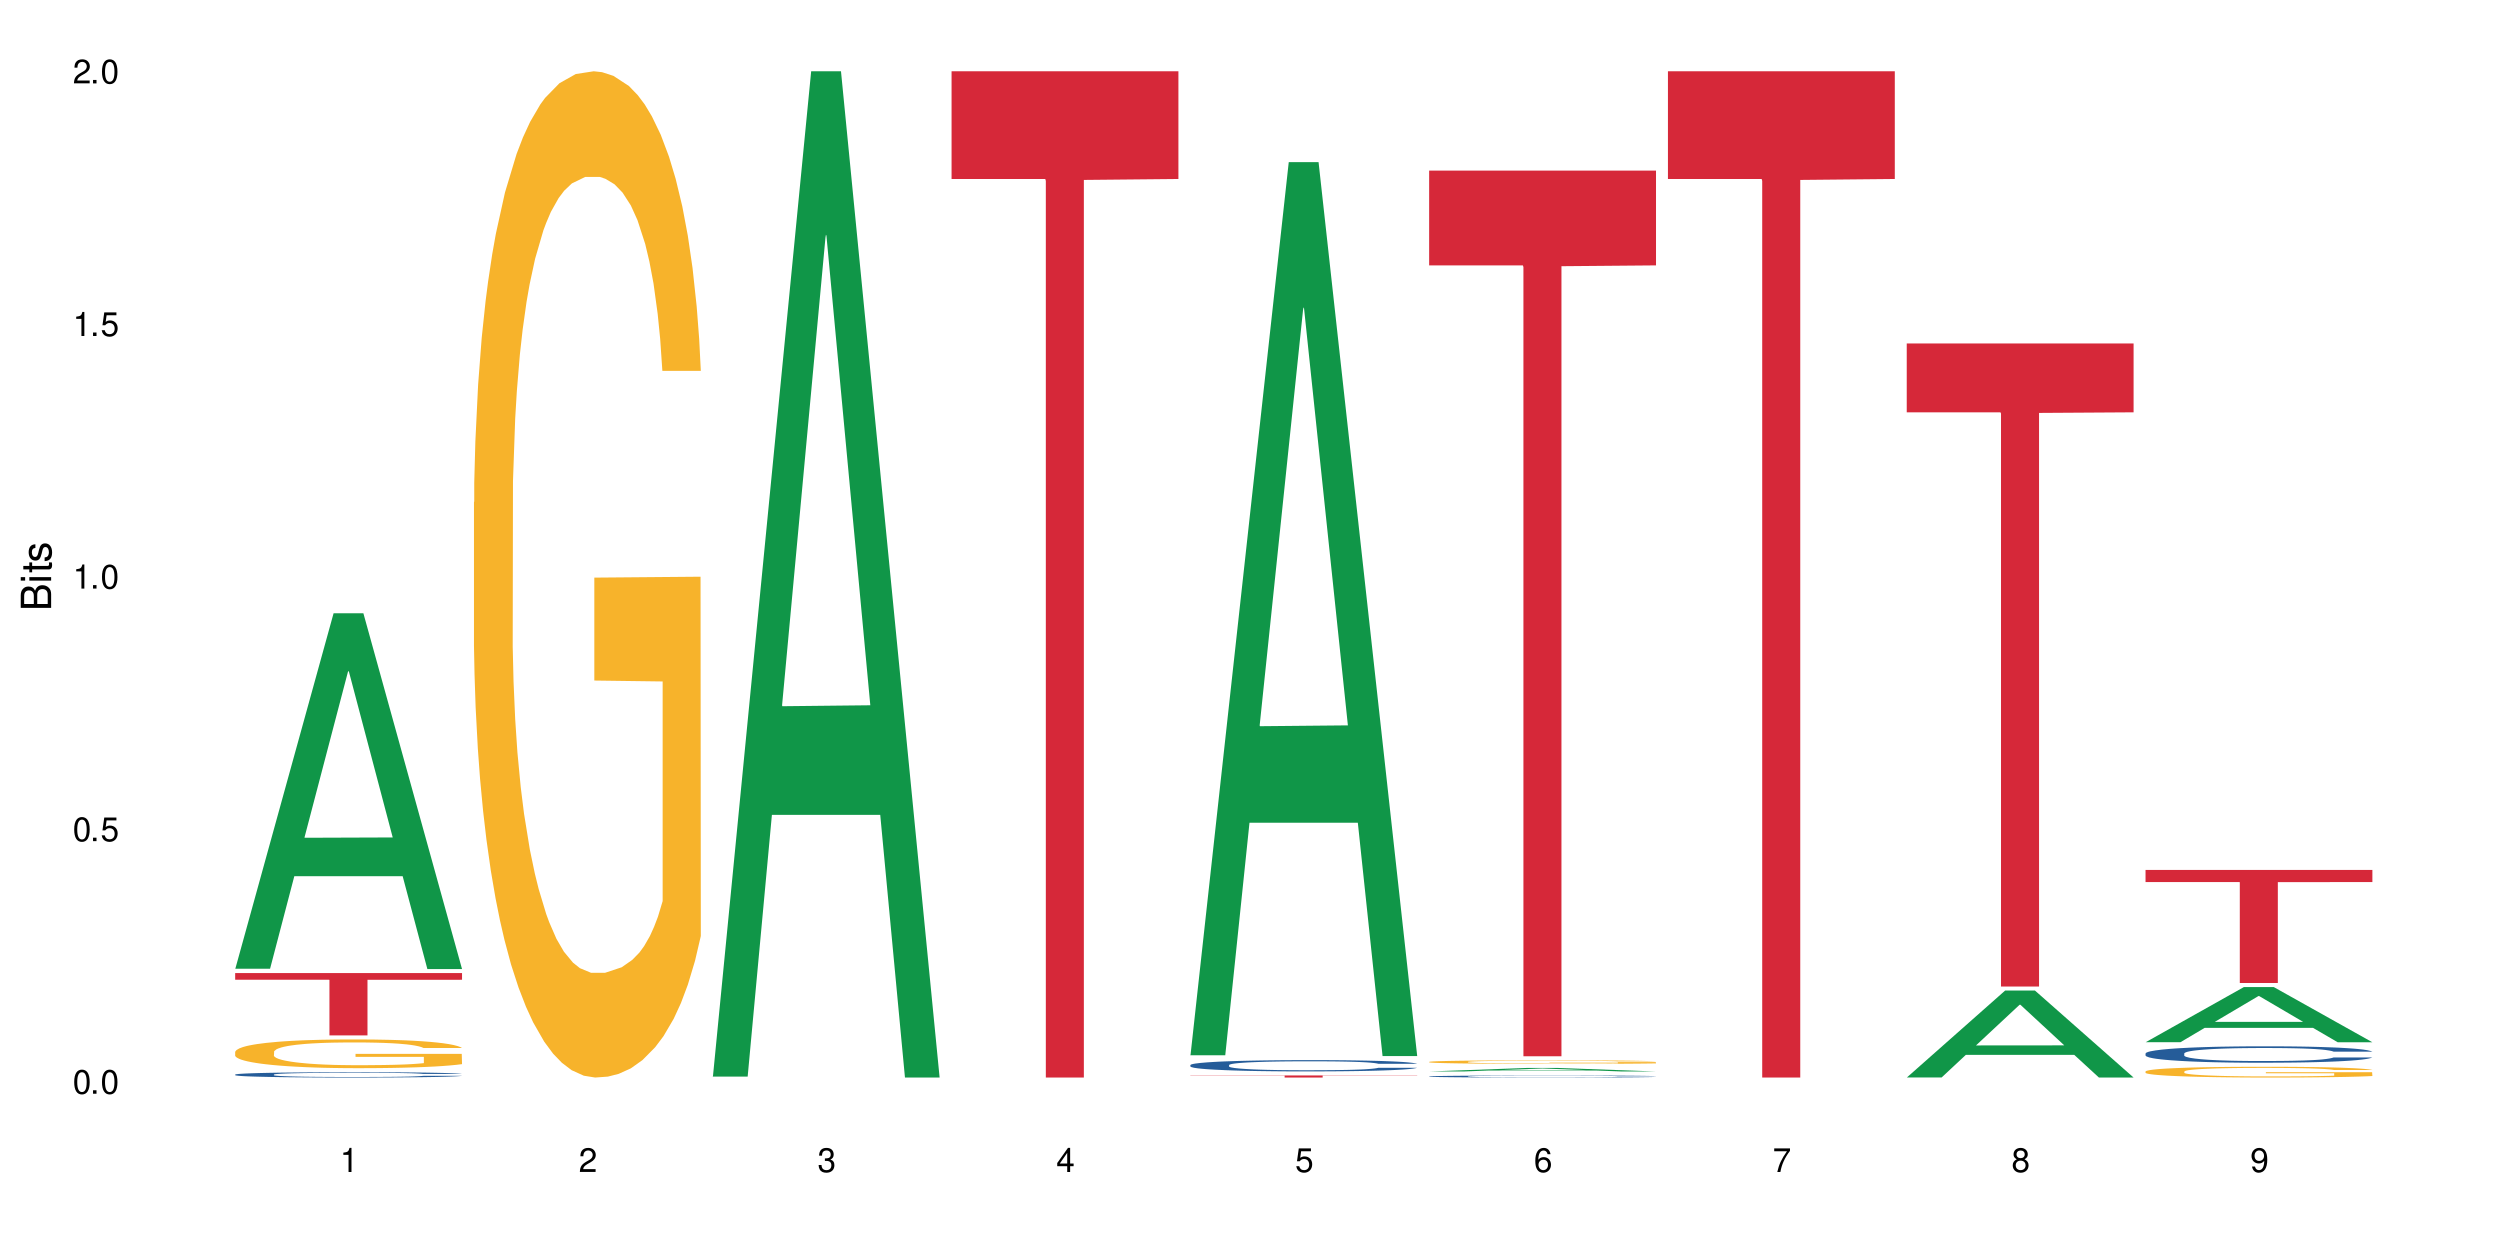 <?xml version="1.0" encoding="UTF-8"?>
<svg xmlns="http://www.w3.org/2000/svg" xmlns:xlink="http://www.w3.org/1999/xlink" width="720" height="360" viewBox="0 0 720 360">
<defs>
<g>
<g id="glyph-0-0">
</g>
<g id="glyph-0-1">
<path d="M 2.641 -6.938 C 2 -6.938 1.422 -6.656 1.078 -6.172 C 0.641 -5.562 0.406 -4.641 0.406 -3.359 C 0.406 -1.016 1.188 0.219 2.641 0.219 C 4.078 0.219 4.859 -1.016 4.859 -3.297 C 4.859 -4.641 4.656 -5.547 4.203 -6.172 C 3.844 -6.656 3.281 -6.938 2.641 -6.938 Z M 2.641 -6.188 C 3.547 -6.188 4 -5.25 4 -3.375 C 4 -1.406 3.562 -0.484 2.625 -0.484 C 1.734 -0.484 1.281 -1.438 1.281 -3.344 C 1.281 -5.25 1.734 -6.188 2.641 -6.188 Z M 2.641 -6.188 "/>
</g>
<g id="glyph-0-2">
<path d="M 1.828 -1 L 0.828 -1 L 0.828 0 L 1.828 0 Z M 1.828 -1 "/>
</g>
<g id="glyph-0-3">
<path d="M 4.562 -6.797 L 1.062 -6.797 L 0.547 -3.094 L 1.328 -3.094 C 1.719 -3.562 2.047 -3.734 2.578 -3.734 C 3.484 -3.734 4.062 -3.109 4.062 -2.094 C 4.062 -1.125 3.484 -0.531 2.578 -0.531 C 1.828 -0.531 1.375 -0.906 1.188 -1.672 L 0.328 -1.672 C 0.453 -1.109 0.547 -0.844 0.75 -0.594 C 1.125 -0.078 1.828 0.219 2.594 0.219 C 3.969 0.219 4.922 -0.781 4.922 -2.219 C 4.922 -3.562 4.031 -4.484 2.719 -4.484 C 2.25 -4.484 1.859 -4.359 1.469 -4.062 L 1.734 -5.969 L 4.562 -5.969 Z M 4.562 -6.797 "/>
</g>
<g id="glyph-0-4">
<path d="M 2.484 -4.938 L 2.484 0 L 3.328 0 L 3.328 -6.938 L 2.766 -6.938 C 2.469 -5.875 2.281 -5.734 0.984 -5.562 L 0.984 -4.938 Z M 2.484 -4.938 "/>
</g>
<g id="glyph-0-5">
<path d="M 4.859 -0.828 L 1.281 -0.828 C 1.359 -1.406 1.672 -1.781 2.5 -2.281 L 3.469 -2.828 C 4.406 -3.344 4.906 -4.062 4.906 -4.906 C 4.906 -5.484 4.672 -6.031 4.266 -6.406 C 3.859 -6.766 3.375 -6.938 2.719 -6.938 C 1.859 -6.938 1.219 -6.625 0.844 -6.031 C 0.609 -5.672 0.5 -5.234 0.484 -4.531 L 1.328 -4.531 C 1.359 -5.016 1.406 -5.281 1.531 -5.516 C 1.75 -5.938 2.188 -6.203 2.703 -6.203 C 3.469 -6.203 4.031 -5.641 4.031 -4.891 C 4.031 -4.344 3.719 -3.859 3.125 -3.516 L 2.234 -3 C 0.812 -2.172 0.406 -1.531 0.328 -0.016 L 4.859 -0.016 Z M 4.859 -0.828 "/>
</g>
<g id="glyph-0-6">
<path d="M 2.125 -3.188 L 2.578 -3.188 C 3.5 -3.188 3.984 -2.766 3.984 -1.922 C 3.984 -1.062 3.469 -0.531 2.594 -0.531 C 1.656 -0.531 1.203 -1 1.156 -2.016 L 0.312 -2.016 C 0.344 -1.453 0.438 -1.094 0.609 -0.781 C 0.953 -0.109 1.625 0.219 2.547 0.219 C 3.953 0.219 4.859 -0.625 4.859 -1.938 C 4.859 -2.828 4.516 -3.297 3.703 -3.594 C 4.344 -3.844 4.656 -4.328 4.656 -5.031 C 4.656 -6.219 3.875 -6.938 2.578 -6.938 C 1.203 -6.938 0.484 -6.172 0.453 -4.703 L 1.297 -4.703 C 1.312 -5.125 1.344 -5.359 1.453 -5.578 C 1.641 -5.969 2.062 -6.203 2.594 -6.203 C 3.344 -6.203 3.797 -5.75 3.797 -5 C 3.797 -4.516 3.609 -4.219 3.25 -4.047 C 3.016 -3.953 2.703 -3.922 2.125 -3.906 Z M 2.125 -3.188 "/>
</g>
<g id="glyph-0-7">
<path d="M 3.141 -1.672 L 3.141 0 L 3.984 0 L 3.984 -1.672 L 4.984 -1.672 L 4.984 -2.438 L 3.984 -2.438 L 3.984 -6.938 L 3.359 -6.938 L 0.266 -2.578 L 0.266 -1.672 Z M 3.141 -2.438 L 1 -2.438 L 3.141 -5.5 Z M 3.141 -2.438 "/>
</g>
<g id="glyph-0-8">
<path d="M 4.781 -5.125 C 4.609 -6.266 3.891 -6.938 2.844 -6.938 C 2.094 -6.938 1.422 -6.578 1.031 -5.953 C 0.594 -5.266 0.406 -4.422 0.406 -3.172 C 0.406 -2 0.578 -1.25 0.984 -0.641 C 1.359 -0.078 1.953 0.219 2.703 0.219 C 3.984 0.219 4.922 -0.75 4.922 -2.094 C 4.922 -3.375 4.062 -4.281 2.844 -4.281 C 2.172 -4.281 1.641 -4.031 1.281 -3.516 C 1.281 -5.234 1.828 -6.188 2.797 -6.188 C 3.391 -6.188 3.797 -5.797 3.938 -5.125 Z M 2.734 -3.531 C 3.547 -3.531 4.062 -2.953 4.062 -2.031 C 4.062 -1.156 3.484 -0.531 2.703 -0.531 C 1.922 -0.531 1.328 -1.188 1.328 -2.078 C 1.328 -2.938 1.906 -3.531 2.734 -3.531 Z M 2.734 -3.531 "/>
</g>
<g id="glyph-0-9">
<path d="M 4.984 -6.797 L 0.438 -6.797 L 0.438 -5.969 L 4.109 -5.969 C 2.5 -3.656 1.828 -2.234 1.328 0 L 2.219 0 C 2.594 -2.172 3.453 -4.047 4.984 -6.094 Z M 4.984 -6.797 "/>
</g>
<g id="glyph-0-10">
<path d="M 3.75 -3.656 C 4.469 -4.094 4.688 -4.438 4.688 -5.078 C 4.688 -6.172 3.844 -6.938 2.641 -6.938 C 1.438 -6.938 0.594 -6.172 0.594 -5.094 C 0.594 -4.438 0.812 -4.094 1.516 -3.656 C 0.734 -3.266 0.359 -2.703 0.359 -1.922 C 0.359 -0.656 1.281 0.219 2.641 0.219 C 3.984 0.219 4.922 -0.656 4.922 -1.922 C 4.922 -2.703 4.531 -3.266 3.75 -3.656 Z M 2.641 -6.188 C 3.359 -6.188 3.812 -5.75 3.812 -5.062 C 3.812 -4.406 3.344 -3.984 2.641 -3.984 C 1.922 -3.984 1.453 -4.406 1.453 -5.078 C 1.453 -5.75 1.922 -6.188 2.641 -6.188 Z M 2.641 -3.266 C 3.484 -3.266 4.062 -2.719 4.062 -1.906 C 4.062 -1.078 3.484 -0.531 2.625 -0.531 C 1.797 -0.531 1.219 -1.094 1.219 -1.906 C 1.219 -2.719 1.781 -3.266 2.641 -3.266 Z M 2.641 -3.266 "/>
</g>
<g id="glyph-0-11">
<path d="M 0.516 -1.578 C 0.672 -0.453 1.406 0.219 2.438 0.219 C 3.188 0.219 3.859 -0.141 4.266 -0.766 C 4.688 -1.453 4.891 -2.297 4.891 -3.547 C 4.891 -4.719 4.703 -5.453 4.312 -6.078 C 3.938 -6.641 3.344 -6.938 2.594 -6.938 C 1.297 -6.938 0.359 -5.969 0.359 -4.625 C 0.359 -3.344 1.234 -2.453 2.453 -2.453 C 3.094 -2.453 3.578 -2.672 4.016 -3.203 C 4 -1.484 3.469 -0.531 2.5 -0.531 C 1.906 -0.531 1.484 -0.906 1.359 -1.578 Z M 2.578 -6.203 C 3.375 -6.203 3.969 -5.531 3.969 -4.641 C 3.969 -3.797 3.391 -3.188 2.547 -3.188 C 1.734 -3.188 1.234 -3.766 1.234 -4.688 C 1.234 -5.562 1.797 -6.203 2.578 -6.203 Z M 2.578 -6.203 "/>
</g>
<g id="glyph-1-0">
</g>
<g id="glyph-1-1">
<path d="M 0 -0.953 L 0 -4.891 C 0 -5.719 -0.234 -6.344 -0.734 -6.797 C -1.188 -7.234 -1.812 -7.469 -2.5 -7.469 C -3.547 -7.469 -4.188 -7 -4.625 -5.875 C -4.984 -6.688 -5.625 -7.094 -6.531 -7.094 C -7.172 -7.094 -7.734 -6.859 -8.141 -6.391 C -8.562 -5.922 -8.75 -5.344 -8.75 -4.5 L -8.75 -0.953 Z M -4.984 -2.062 L -7.766 -2.062 L -7.766 -4.219 C -7.766 -4.844 -7.688 -5.203 -7.453 -5.5 C -7.219 -5.812 -6.859 -5.969 -6.375 -5.969 C -5.891 -5.969 -5.531 -5.812 -5.297 -5.5 C -5.062 -5.203 -4.984 -4.844 -4.984 -4.219 Z M -0.984 -2.062 L -4 -2.062 L -4 -4.781 C -4 -5.766 -3.438 -6.359 -2.484 -6.359 C -1.547 -6.359 -0.984 -5.766 -0.984 -4.781 Z M -0.984 -2.062 "/>
</g>
<g id="glyph-1-2">
<path d="M -6.281 -1.797 L -6.281 -0.797 L 0 -0.797 L 0 -1.797 Z M -8.75 -1.797 L -8.75 -0.797 L -7.484 -0.797 L -7.484 -1.797 Z M -8.75 -1.797 "/>
</g>
<g id="glyph-1-3">
<path d="M -6.281 -3.047 L -6.281 -2.016 L -8.016 -2.016 L -8.016 -1.016 L -6.281 -1.016 L -6.281 -0.172 L -5.469 -0.172 L -5.469 -1.016 L -0.719 -1.016 C -0.078 -1.016 0.281 -1.453 0.281 -2.234 C 0.281 -2.5 0.25 -2.719 0.188 -3.047 L -0.641 -3.047 C -0.609 -2.906 -0.594 -2.766 -0.594 -2.562 C -0.594 -2.141 -0.719 -2.016 -1.156 -2.016 L -5.469 -2.016 L -5.469 -3.047 Z M -6.281 -3.047 "/>
</g>
<g id="glyph-1-4">
<path d="M -4.531 -5.25 C -5.766 -5.25 -6.469 -4.422 -6.469 -2.969 C -6.469 -1.516 -5.719 -0.562 -4.547 -0.562 C -3.562 -0.562 -3.094 -1.062 -2.734 -2.562 L -2.516 -3.484 C -2.344 -4.188 -2.094 -4.469 -1.641 -4.469 C -1.047 -4.469 -0.641 -3.875 -0.641 -3 C -0.641 -2.453 -0.797 -2 -1.062 -1.75 C -1.25 -1.594 -1.422 -1.531 -1.875 -1.469 L -1.875 -0.406 C -0.422 -0.453 0.281 -1.266 0.281 -2.922 C 0.281 -4.5 -0.5 -5.516 -1.719 -5.516 C -2.656 -5.516 -3.172 -4.984 -3.469 -3.734 L -3.703 -2.766 C -3.891 -1.953 -4.156 -1.609 -4.594 -1.609 C -5.188 -1.609 -5.547 -2.125 -5.547 -2.938 C -5.547 -3.75 -5.203 -4.172 -4.531 -4.203 Z M -4.531 -5.25 "/>
</g>
</g>
</defs>
<rect x="-72" y="-36" width="864" height="432" fill="rgb(100%, 100%, 100%)" fill-opacity="1"/>
<path fill-rule="nonzero" fill="rgb(6.275%, 58.824%, 28.235%)" fill-opacity="1" d="M 67.73 278.992 L 67.801 278.895 L 96.07 176.629 L 104.656 176.629 L 133.066 279.086 L 123.082 279.086 L 115.965 252.344 L 84.762 252.344 L 77.781 278.992 L 67.73 278.992 L 87.766 241.277 L 113.102 241.184 L 100.469 193.367 L 100.328 193.27 L 100.188 193.559 L 87.695 241.184 L 87.766 241.277 Z M 67.73 278.992 "/>
<path fill-rule="nonzero" fill="rgb(14.51%, 36.078%, 60%)" fill-opacity="1" d="M 67.73 309.465 L 67.812 309.465 L 67.812 309.43 L 68.051 309.379 L 68.605 309.312 L 69.164 309.266 L 70.598 309.18 L 72.59 309.102 L 74.664 309.039 L 76.176 309.004 L 77.531 308.977 L 80.637 308.922 L 82.629 308.898 L 84.781 308.875 L 87.41 308.848 L 89.324 308.836 L 93.625 308.812 L 96.812 308.805 L 99.281 308.801 L 104.621 308.801 L 107.809 308.805 L 110.117 308.812 L 112.668 308.824 L 114.82 308.836 L 118.562 308.867 L 121.91 308.906 L 123.426 308.93 L 125.816 308.973 L 127.648 309.012 L 128.922 309.051 L 130.355 309.102 L 131.629 309.164 L 132.586 309.234 L 133.066 309.297 L 121.91 309.297 L 121.352 309.242 L 120.715 309.195 L 119.52 309.141 L 118.324 309.098 L 116.652 309.059 L 115.137 309.031 L 113.066 309.004 L 111.234 308.988 L 109.32 308.977 L 107.488 308.969 L 103.984 308.957 L 99.922 308.957 L 98.406 308.961 L 95.297 308.973 L 93.625 308.984 L 91.234 309.004 L 89.562 309.02 L 87.57 309.047 L 86.215 309.074 L 84.543 309.109 L 83.348 309.141 L 81.992 309.188 L 81.195 309.223 L 80.48 309.262 L 79.84 309.309 L 79.363 309.355 L 79.043 309.41 L 78.887 309.461 L 78.887 309.676 L 79.043 309.727 L 79.441 309.785 L 80.48 309.871 L 81.992 309.945 L 83.746 310.004 L 85.418 310.047 L 86.375 310.066 L 87.648 310.09 L 89.641 310.117 L 92.512 310.145 L 94.184 310.156 L 96.734 310.168 L 99.363 310.172 L 102.867 310.172 L 105.977 310.168 L 108.047 310.16 L 110.199 310.148 L 113.145 310.125 L 114.98 310.102 L 116.57 310.074 L 117.766 310.051 L 118.562 310.027 L 119.758 309.984 L 120.715 309.938 L 121.434 309.887 L 121.91 309.84 L 133.066 309.84 L 132.586 309.895 L 131.871 309.949 L 131.152 309.992 L 130.039 310.039 L 128.762 310.082 L 126.93 310.133 L 125.418 310.164 L 123.426 310.199 L 121.59 310.227 L 119.602 310.25 L 116.652 310.277 L 114.738 310.293 L 112.668 310.305 L 110.199 310.316 L 107.09 310.324 L 103.746 310.332 L 100.637 310.332 L 97.289 310.328 L 94.82 310.324 L 91.555 310.312 L 87.492 310.285 L 84.543 310.258 L 82.23 310.234 L 80.238 310.203 L 78.008 310.168 L 75.141 310.105 L 73.387 310.059 L 72.191 310.02 L 70.84 309.965 L 69.883 309.914 L 68.766 309.836 L 67.969 309.738 L 67.73 309.66 Z M 67.73 309.465 "/>
<path fill-rule="nonzero" fill="rgb(96.863%, 70.196%, 16.863%)" fill-opacity="1" d="M 67.73 302.902 L 67.812 302.895 L 67.812 302.746 L 68.129 302.406 L 68.926 301.938 L 69.961 301.551 L 71.078 301.246 L 71.793 301.09 L 72.988 300.863 L 74.023 300.695 L 76.656 300.355 L 80 300.039 L 81.832 299.902 L 83.906 299.773 L 86.852 299.629 L 88.207 299.578 L 92.352 299.457 L 97.051 299.379 L 102.23 299.359 L 104.621 299.367 L 107.887 299.395 L 112.348 299.48 L 114.898 299.555 L 116.891 299.629 L 118.961 299.727 L 121.512 299.879 L 123.902 300.062 L 125.816 300.242 L 127.727 300.469 L 129.32 300.711 L 130.676 300.977 L 131.871 301.293 L 132.586 301.559 L 133.066 301.824 L 121.988 301.824 L 121.352 301.559 L 120.637 301.355 L 119.441 301.105 L 118.246 300.922 L 117.051 300.777 L 114.82 300.582 L 112.906 300.461 L 110.516 300.355 L 108.207 300.289 L 105.578 300.242 L 103.984 300.227 L 99.762 300.227 L 95.938 300.281 L 93.707 300.34 L 92.113 300.402 L 89.879 300.516 L 88.527 300.605 L 87.73 300.664 L 85.34 300.898 L 83.746 301.113 L 82.871 301.254 L 81.754 301.48 L 80.957 301.688 L 80.082 301.988 L 79.602 302.215 L 78.965 302.73 L 78.887 304.09 L 79.125 304.379 L 79.602 304.688 L 80.238 304.961 L 81.195 305.246 L 82.152 305.465 L 83.824 305.762 L 85.258 305.957 L 86.375 306.086 L 88.527 306.289 L 89.402 306.359 L 91.473 306.492 L 93.625 306.598 L 96.254 306.691 L 98.246 306.734 L 101.434 306.773 L 105.496 306.773 L 110.277 306.727 L 113.305 306.668 L 115.379 306.605 L 116.73 306.555 L 118.406 306.473 L 119.602 306.395 L 120.715 306.312 L 122.07 306.184 L 122.07 304.379 L 102.391 304.371 L 102.391 303.523 L 132.984 303.516 L 133.066 306.473 L 131.391 306.676 L 129.32 306.871 L 127.328 307.023 L 125.258 307.152 L 122.309 307.293 L 119.918 307.387 L 116.254 307.492 L 112.906 307.559 L 109.402 307.605 L 106.293 307.629 L 102.629 307.637 L 99.363 307.621 L 95.855 307.574 L 93.066 307.516 L 90.52 307.438 L 87.969 307.34 L 84.781 307.18 L 82.711 307.055 L 80.559 306.895 L 78.406 306.707 L 76.496 306.5 L 75.219 306.344 L 73.945 306.16 L 72.59 305.934 L 71.316 305.676 L 70.359 305.441 L 69.484 305.18 L 68.848 304.93 L 68.211 304.59 L 67.891 304.316 L 67.73 304.082 Z M 67.73 302.902 "/>
<path fill-rule="nonzero" fill="rgb(83.922%, 15.686%, 22.353%)" fill-opacity="1" d="M 67.73 280.25 L 133.066 280.25 L 133.066 282.172 L 105.836 282.188 L 105.836 298.195 L 94.879 298.195 L 94.879 282.207 L 94.723 282.172 L 67.73 282.172 Z M 67.73 280.25 "/>
<path fill-rule="nonzero" fill="rgb(96.863%, 70.196%, 16.863%)" fill-opacity="1" d="M 136.504 144.652 L 136.582 144.387 L 136.582 139.094 L 136.902 127.184 L 137.699 110.777 L 138.734 97.277 L 139.852 86.691 L 140.566 81.133 L 141.762 73.195 L 142.797 67.371 L 145.426 55.461 L 148.773 44.348 L 150.605 39.582 L 152.68 35.082 L 155.625 30.055 L 156.98 28.203 L 161.125 23.965 L 165.824 21.32 L 171.004 20.527 L 173.395 20.789 L 176.66 21.848 L 181.121 24.762 L 183.672 27.406 L 185.664 30.055 L 187.734 33.496 L 190.285 38.789 L 192.676 45.141 L 194.586 51.492 L 196.5 59.43 L 198.094 67.902 L 199.449 77.164 L 200.645 88.281 L 201.359 97.543 L 201.836 106.805 L 190.762 106.805 L 190.125 97.543 L 189.41 90.398 L 188.215 81.664 L 187.02 75.312 L 185.824 70.281 L 183.594 63.402 L 181.68 59.168 L 179.289 55.461 L 176.98 53.078 L 174.348 51.492 L 172.758 50.961 L 168.535 50.961 L 164.707 52.816 L 162.477 54.934 L 160.883 57.051 L 158.652 61.02 L 157.301 64.195 L 156.504 66.312 L 154.113 74.516 L 152.52 81.93 L 151.641 86.957 L 150.527 94.898 L 149.73 102.043 L 148.852 112.629 L 148.375 120.57 L 147.738 138.566 L 147.66 186.207 L 147.898 196.262 L 148.375 207.113 L 149.012 216.641 L 149.969 226.699 L 150.926 234.375 L 152.598 244.695 L 154.031 251.578 L 155.148 256.078 L 157.301 263.223 L 158.176 265.605 L 160.246 270.367 L 162.398 274.074 L 165.027 277.25 L 167.02 278.836 L 170.207 280.16 L 174.27 280.16 L 179.051 278.574 L 182.078 276.457 L 184.148 274.34 L 185.504 272.484 L 187.176 269.574 L 188.371 266.926 L 189.488 264.016 L 190.844 259.516 L 190.844 196.262 L 171.164 195.996 L 171.164 166.355 L 201.758 166.09 L 201.836 269.574 L 200.164 276.719 L 198.094 283.602 L 196.102 288.895 L 194.031 293.395 L 191.082 298.422 L 188.691 301.598 L 185.027 305.305 L 181.68 307.688 L 178.176 309.273 L 175.066 310.066 L 171.402 310.332 L 168.137 309.805 L 164.629 308.215 L 161.84 306.098 L 159.289 303.453 L 156.742 300.012 L 153.555 294.453 L 151.484 289.953 L 149.332 284.395 L 147.18 277.777 L 145.27 270.633 L 143.992 265.074 L 142.719 258.723 L 141.363 250.781 L 140.09 241.785 L 139.133 233.578 L 138.258 224.316 L 137.617 215.582 L 136.98 203.672 L 136.664 194.145 L 136.504 185.941 Z M 136.504 144.652 "/>
<path fill-rule="nonzero" fill="rgb(6.275%, 58.824%, 28.235%)" fill-opacity="1" d="M 205.277 310.059 L 205.348 309.789 L 233.617 20.527 L 242.203 20.527 L 270.609 310.332 L 260.629 310.332 L 253.508 234.684 L 222.309 234.684 L 215.328 310.059 L 205.277 310.059 L 225.309 203.391 L 250.648 203.117 L 238.012 67.875 L 237.875 67.602 L 237.734 68.418 L 225.238 203.117 L 225.309 203.391 Z M 205.277 310.059 "/>
<path fill-rule="nonzero" fill="rgb(83.922%, 15.686%, 22.353%)" fill-opacity="1" d="M 274.051 20.527 L 339.383 20.527 L 339.383 51.547 L 312.152 51.82 L 312.152 310.332 L 301.199 310.332 L 301.199 52.094 L 301.039 51.547 L 274.051 51.547 Z M 274.051 20.527 "/>
<path fill-rule="nonzero" fill="rgb(6.275%, 58.824%, 28.235%)" fill-opacity="1" d="M 342.82 303.914 L 342.891 303.672 L 371.16 46.699 L 379.746 46.699 L 408.156 304.152 L 398.176 304.152 L 391.055 236.949 L 359.852 236.949 L 352.875 303.914 L 342.82 303.914 L 362.855 209.148 L 388.191 208.906 L 375.559 88.762 L 375.418 88.52 L 375.281 89.246 L 362.785 208.906 L 362.855 209.148 Z M 342.82 303.914 "/>
<path fill-rule="nonzero" fill="rgb(14.51%, 36.078%, 60%)" fill-opacity="1" d="M 342.82 306.73 L 342.902 306.73 L 342.902 306.656 L 343.141 306.543 L 343.699 306.402 L 344.258 306.305 L 345.691 306.129 L 347.684 305.961 L 349.754 305.828 L 351.266 305.75 L 352.621 305.691 L 355.73 305.582 L 357.723 305.527 L 359.871 305.477 L 362.5 305.426 L 364.414 305.395 L 368.715 305.348 L 371.902 305.328 L 374.375 305.316 L 379.711 305.316 L 382.898 305.328 L 385.211 305.344 L 387.758 305.367 L 389.91 305.395 L 393.656 305.461 L 397 305.543 L 398.516 305.59 L 400.906 305.684 L 402.738 305.773 L 404.012 305.848 L 405.445 305.961 L 406.723 306.094 L 407.68 306.246 L 408.156 306.371 L 397 306.371 L 396.445 306.254 L 395.805 306.16 L 394.609 306.039 L 393.414 305.953 L 391.742 305.867 L 390.23 305.812 L 388.156 305.754 L 386.324 305.719 L 384.414 305.691 L 382.578 305.676 L 379.074 305.656 L 375.012 305.656 L 373.496 305.664 L 370.391 305.688 L 368.715 305.707 L 366.324 305.75 L 364.652 305.785 L 362.66 305.848 L 361.305 305.898 L 359.633 305.973 L 358.438 306.043 L 357.082 306.141 L 356.285 306.215 L 355.57 306.297 L 354.934 306.395 L 354.453 306.5 L 354.137 306.609 L 353.977 306.715 L 353.977 307.176 L 354.137 307.285 L 354.535 307.41 L 355.57 307.59 L 357.082 307.746 L 358.836 307.871 L 360.508 307.961 L 361.465 308.004 L 362.742 308.051 L 364.734 308.109 L 367.602 308.168 L 369.273 308.191 L 371.824 308.215 L 374.453 308.23 L 377.957 308.23 L 381.066 308.215 L 383.137 308.203 L 385.289 308.18 L 388.238 308.129 L 390.07 308.078 L 391.664 308.023 L 392.859 307.969 L 393.656 307.918 L 394.852 307.828 L 395.805 307.727 L 396.523 307.621 L 397 307.523 L 408.156 307.523 L 407.68 307.641 L 406.961 307.758 L 406.242 307.844 L 405.129 307.945 L 403.852 308.039 L 402.02 308.141 L 400.508 308.211 L 398.516 308.285 L 396.684 308.34 L 394.691 308.391 L 391.742 308.453 L 389.832 308.48 L 387.758 308.508 L 385.289 308.531 L 382.18 308.551 L 378.836 308.562 L 375.727 308.566 L 372.383 308.562 L 369.91 308.551 L 366.645 308.523 L 362.582 308.469 L 359.633 308.414 L 357.324 308.355 L 355.332 308.297 L 353.102 308.215 L 350.23 308.086 L 348.48 307.984 L 347.285 307.902 L 345.93 307.785 L 344.973 307.684 L 343.859 307.516 L 343.062 307.305 L 342.82 307.141 Z M 342.82 306.73 "/>
<path fill-rule="nonzero" fill="rgb(83.922%, 15.686%, 22.353%)" fill-opacity="1" d="M 342.82 309.73 L 408.156 309.73 L 408.156 309.797 L 380.926 309.797 L 380.926 310.332 L 369.973 310.332 L 369.973 309.797 L 342.82 309.797 Z M 342.82 309.73 "/>
<path fill-rule="nonzero" fill="rgb(6.275%, 58.824%, 28.235%)" fill-opacity="1" d="M 411.594 308.582 L 411.664 308.582 L 439.934 307.562 L 448.52 307.562 L 476.93 308.582 L 466.945 308.582 L 459.828 308.316 L 428.625 308.316 L 421.645 308.582 L 411.594 308.582 L 431.629 308.207 L 456.965 308.203 L 444.332 307.727 L 444.191 307.727 L 444.051 307.73 L 431.559 308.203 L 431.629 308.207 Z M 411.594 308.582 "/>
<path fill-rule="nonzero" fill="rgb(14.51%, 36.078%, 60%)" fill-opacity="1" d="M 411.594 310 L 411.676 310 L 411.676 309.988 L 411.914 309.969 L 412.473 309.941 L 413.027 309.926 L 414.461 309.895 L 416.453 309.863 L 418.527 309.84 L 420.039 309.824 L 421.395 309.816 L 424.5 309.793 L 426.492 309.785 L 428.645 309.777 L 431.273 309.766 L 433.188 309.762 L 437.488 309.754 L 440.676 309.75 L 443.145 309.746 L 448.484 309.746 L 451.672 309.75 L 453.98 309.754 L 456.531 309.758 L 458.684 309.762 L 462.426 309.773 L 465.773 309.789 L 467.289 309.797 L 469.68 309.812 L 471.512 309.828 L 472.785 309.844 L 474.219 309.863 L 475.496 309.887 L 476.449 309.914 L 476.93 309.938 L 465.773 309.938 L 465.215 309.914 L 464.578 309.898 L 463.383 309.879 L 462.188 309.863 L 460.516 309.848 L 459 309.836 L 456.93 309.824 L 455.098 309.82 L 453.184 309.816 L 451.352 309.812 L 447.848 309.809 L 442.27 309.809 L 439.164 309.812 L 437.488 309.816 L 435.098 309.824 L 433.426 309.832 L 431.434 309.844 L 430.078 309.852 L 428.406 309.867 L 427.211 309.879 L 425.855 309.895 L 425.059 309.91 L 424.344 309.922 L 423.707 309.941 L 423.227 309.961 L 422.91 309.98 L 422.75 310 L 422.75 310.082 L 422.91 310.102 L 423.309 310.125 L 424.344 310.156 L 425.855 310.184 L 427.609 310.207 L 429.281 310.223 L 430.238 310.23 L 431.512 310.238 L 433.504 310.25 L 436.375 310.262 L 438.047 310.266 L 440.598 310.27 L 449.84 310.27 L 451.91 310.266 L 454.062 310.262 L 457.008 310.254 L 458.844 310.246 L 460.438 310.234 L 461.629 310.223 L 462.426 310.215 L 463.621 310.199 L 464.578 310.18 L 465.297 310.164 L 465.773 310.145 L 476.93 310.145 L 476.449 310.164 L 475.734 310.188 L 475.016 310.203 L 473.902 310.219 L 472.625 310.238 L 470.793 310.258 L 469.281 310.27 L 467.289 310.281 L 465.457 310.293 L 463.465 310.301 L 460.516 310.312 L 458.602 310.316 L 456.531 310.32 L 454.062 310.324 L 450.953 310.328 L 447.609 310.332 L 441.152 310.332 L 438.684 310.328 L 435.418 310.324 L 431.355 310.316 L 428.406 310.305 L 426.094 310.293 L 424.105 310.285 L 421.871 310.27 L 419.004 310.246 L 417.25 310.227 L 416.055 310.211 L 414.703 310.191 L 413.746 310.172 L 412.629 310.145 L 411.832 310.105 L 411.594 310.074 Z M 411.594 310 "/>
<path fill-rule="nonzero" fill="rgb(96.863%, 70.196%, 16.863%)" fill-opacity="1" d="M 411.594 305.812 L 411.676 305.812 L 411.676 305.793 L 411.992 305.75 L 412.789 305.691 L 413.824 305.645 L 414.941 305.609 L 415.656 305.59 L 416.852 305.559 L 417.891 305.539 L 420.52 305.496 L 423.863 305.457 L 425.695 305.441 L 427.77 305.426 L 430.715 305.406 L 432.07 305.402 L 436.215 305.387 L 440.914 305.379 L 446.094 305.375 L 448.484 305.375 L 451.75 305.379 L 456.211 305.391 L 458.762 305.398 L 460.754 305.406 L 462.824 305.422 L 465.375 305.438 L 467.766 305.461 L 469.68 305.484 L 471.59 305.512 L 473.184 305.543 L 474.539 305.574 L 475.734 305.613 L 476.449 305.645 L 476.93 305.68 L 465.855 305.68 L 465.215 305.645 L 464.5 305.621 L 463.305 305.59 L 462.109 305.566 L 460.914 305.551 L 458.684 305.527 L 456.77 305.512 L 454.379 305.496 L 452.07 305.488 L 449.441 305.484 L 447.848 305.48 L 443.625 305.48 L 439.801 305.488 L 437.57 305.496 L 435.977 305.504 L 433.746 305.516 L 432.391 305.527 L 431.594 305.535 L 429.203 305.566 L 427.609 305.59 L 426.734 305.609 L 425.617 305.637 L 424.82 305.66 L 423.945 305.699 L 423.465 305.727 L 422.828 305.789 L 422.75 305.957 L 422.988 305.996 L 423.465 306.031 L 424.105 306.066 L 425.059 306.102 L 426.016 306.129 L 427.688 306.164 L 429.125 306.191 L 430.238 306.207 L 432.391 306.23 L 433.266 306.238 L 435.336 306.254 L 437.488 306.27 L 440.117 306.281 L 442.109 306.285 L 445.297 306.289 L 449.359 306.289 L 454.141 306.285 L 457.168 306.277 L 459.242 306.27 L 460.594 306.262 L 462.27 306.254 L 463.465 306.242 L 464.578 306.234 L 465.934 306.219 L 465.934 305.996 L 446.254 305.992 L 446.254 305.891 L 476.848 305.887 L 476.93 306.254 L 475.254 306.277 L 473.184 306.301 L 471.191 306.32 L 469.121 306.336 L 466.172 306.355 L 463.781 306.367 L 460.117 306.379 L 456.77 306.387 L 453.266 306.395 L 450.156 306.395 L 446.492 306.398 L 443.227 306.395 L 439.719 306.391 L 436.93 306.383 L 434.383 306.371 L 431.832 306.359 L 428.645 306.34 L 426.574 306.324 L 424.422 306.305 L 422.27 306.281 L 420.359 306.258 L 419.082 306.238 L 417.809 306.215 L 416.453 306.188 L 415.18 306.156 L 414.223 306.125 L 413.348 306.094 L 412.711 306.062 L 412.074 306.02 L 411.754 305.988 L 411.594 305.957 Z M 411.594 305.812 "/>
<path fill-rule="nonzero" fill="rgb(83.922%, 15.686%, 22.353%)" fill-opacity="1" d="M 411.594 49.125 L 476.93 49.125 L 476.93 76.43 L 449.699 76.668 L 449.699 304.211 L 438.746 304.211 L 438.746 76.91 L 438.586 76.43 L 411.594 76.43 Z M 411.594 49.125 "/>
<path fill-rule="nonzero" fill="rgb(83.922%, 15.686%, 22.353%)" fill-opacity="1" d="M 480.367 20.527 L 545.703 20.527 L 545.703 51.547 L 518.473 51.82 L 518.473 310.332 L 507.516 310.332 L 507.516 52.094 L 507.359 51.547 L 480.367 51.547 Z M 480.367 20.527 "/>
<path fill-rule="nonzero" fill="rgb(6.275%, 58.824%, 28.235%)" fill-opacity="1" d="M 549.141 310.309 L 549.211 310.285 L 577.48 285.277 L 586.066 285.277 L 614.473 310.332 L 604.492 310.332 L 597.371 303.793 L 566.172 303.793 L 559.191 310.309 L 549.141 310.309 L 569.172 301.086 L 594.512 301.062 L 581.875 289.371 L 581.738 289.348 L 581.598 289.418 L 569.102 301.062 L 569.172 301.086 Z M 549.141 310.309 "/>
<path fill-rule="nonzero" fill="rgb(83.922%, 15.686%, 22.353%)" fill-opacity="1" d="M 549.141 98.922 L 614.473 98.922 L 614.473 118.746 L 587.246 118.922 L 587.246 284.113 L 576.289 284.113 L 576.289 119.094 L 576.129 118.746 L 549.141 118.746 Z M 549.141 98.922 "/>
<path fill-rule="nonzero" fill="rgb(6.275%, 58.824%, 28.235%)" fill-opacity="1" d="M 617.914 300.16 L 617.98 300.145 L 646.25 284.27 L 654.836 284.27 L 683.246 300.176 L 673.266 300.176 L 666.145 296.023 L 634.945 296.023 L 627.965 300.16 L 617.914 300.16 L 637.945 294.305 L 663.285 294.289 L 650.648 286.871 L 650.512 286.855 L 650.371 286.898 L 637.875 294.289 L 637.945 294.305 Z M 617.914 300.16 "/>
<path fill-rule="nonzero" fill="rgb(14.51%, 36.078%, 60%)" fill-opacity="1" d="M 617.914 303.395 L 617.992 303.391 L 617.992 303.285 L 618.23 303.121 L 618.789 302.914 L 619.348 302.773 L 620.781 302.52 L 622.773 302.27 L 624.844 302.082 L 626.359 301.969 L 627.711 301.883 L 630.82 301.723 L 632.812 301.641 L 634.965 301.566 L 637.594 301.492 L 639.504 301.449 L 643.809 301.383 L 646.996 301.352 L 649.465 301.336 L 654.801 301.336 L 657.988 301.355 L 660.301 301.375 L 662.852 301.41 L 665 301.449 L 668.746 301.547 L 672.094 301.668 L 673.605 301.734 L 675.996 301.871 L 677.828 302 L 679.102 302.113 L 680.539 302.27 L 681.812 302.465 L 682.77 302.688 L 683.246 302.871 L 672.094 302.871 L 671.535 302.699 L 670.898 302.566 L 669.703 302.387 L 668.508 302.262 L 666.832 302.137 L 665.32 302.055 L 663.246 301.973 L 661.414 301.922 L 659.504 301.883 L 657.672 301.855 L 654.164 301.832 L 650.102 301.832 L 648.586 301.84 L 645.48 301.875 L 643.809 301.902 L 641.418 301.965 L 639.742 302.02 L 637.75 302.105 L 636.398 302.18 L 634.723 302.293 L 633.527 302.391 L 632.176 302.535 L 631.379 302.645 L 630.66 302.766 L 630.023 302.906 L 629.547 303.059 L 629.227 303.219 L 629.066 303.375 L 629.066 304.043 L 629.227 304.199 L 629.625 304.379 L 630.66 304.645 L 632.176 304.871 L 633.926 305.055 L 635.602 305.184 L 636.559 305.246 L 637.832 305.312 L 639.824 305.398 L 642.691 305.488 L 644.363 305.52 L 646.914 305.555 L 649.543 305.574 L 653.051 305.574 L 656.156 305.555 L 658.227 305.535 L 660.379 305.5 L 663.328 305.426 L 665.16 305.355 L 666.754 305.273 L 667.949 305.191 L 668.746 305.125 L 669.941 304.988 L 670.898 304.844 L 671.613 304.691 L 672.094 304.543 L 683.246 304.543 L 682.77 304.719 L 682.051 304.887 L 681.336 305.012 L 680.219 305.164 L 678.945 305.297 L 677.113 305.449 L 675.598 305.547 L 673.605 305.656 L 671.773 305.738 L 669.781 305.812 L 666.832 305.898 L 664.922 305.941 L 662.852 305.98 L 660.379 306.016 L 657.273 306.043 L 653.926 306.062 L 650.82 306.066 L 647.473 306.059 L 645.004 306.039 L 641.734 306 L 637.672 305.922 L 634.723 305.84 L 632.414 305.758 L 630.422 305.672 L 628.191 305.555 L 625.324 305.367 L 623.57 305.219 L 622.375 305.098 L 621.02 304.93 L 620.062 304.777 L 618.949 304.535 L 618.152 304.23 L 617.914 303.992 Z M 617.914 303.395 "/>
<path fill-rule="nonzero" fill="rgb(96.863%, 70.196%, 16.863%)" fill-opacity="1" d="M 617.914 308.559 L 617.992 308.555 L 617.992 308.5 L 618.312 308.371 L 619.109 308.195 L 620.145 308.051 L 621.258 307.938 L 621.977 307.879 L 623.172 307.793 L 624.207 307.73 L 626.836 307.605 L 630.184 307.484 L 632.016 307.434 L 634.086 307.387 L 637.035 307.332 L 638.391 307.312 L 642.531 307.266 L 647.234 307.238 L 652.414 307.23 L 654.801 307.234 L 658.07 307.242 L 662.531 307.273 L 665.082 307.305 L 667.074 307.332 L 669.145 307.367 L 671.695 307.426 L 674.082 307.492 L 675.996 307.562 L 677.91 307.645 L 679.5 307.738 L 680.855 307.836 L 682.051 307.957 L 682.77 308.055 L 683.246 308.152 L 672.172 308.152 L 671.535 308.055 L 670.816 307.977 L 669.621 307.883 L 668.426 307.816 L 667.23 307.762 L 665 307.688 L 663.09 307.645 L 660.699 307.605 L 658.387 307.578 L 655.758 307.562 L 654.164 307.555 L 649.941 307.555 L 646.117 307.574 L 643.887 307.598 L 642.293 307.621 L 640.062 307.664 L 638.707 307.695 L 637.91 307.719 L 635.52 307.809 L 633.926 307.887 L 633.051 307.941 L 631.934 308.027 L 631.141 308.102 L 630.262 308.215 L 629.785 308.301 L 629.148 308.492 L 629.066 309.004 L 629.305 309.109 L 629.785 309.227 L 630.422 309.328 L 631.379 309.438 L 632.332 309.52 L 634.008 309.629 L 635.441 309.703 L 636.559 309.75 L 638.707 309.828 L 639.586 309.855 L 641.656 309.906 L 643.809 309.945 L 646.438 309.977 L 648.43 309.996 L 651.617 310.008 L 655.68 310.008 L 660.461 309.992 L 663.488 309.969 L 665.559 309.945 L 666.914 309.926 L 668.586 309.895 L 669.781 309.867 L 670.898 309.836 L 672.25 309.789 L 672.25 309.109 L 652.57 309.109 L 652.57 308.789 L 683.168 308.789 L 683.246 309.895 L 681.574 309.973 L 679.5 310.047 L 677.512 310.102 L 675.438 310.152 L 672.492 310.203 L 670.102 310.238 L 666.434 310.277 L 663.09 310.305 L 659.582 310.32 L 656.477 310.328 L 652.809 310.332 L 649.543 310.328 L 646.039 310.309 L 643.25 310.285 L 640.699 310.258 L 638.148 310.223 L 634.965 310.164 L 632.891 310.113 L 630.742 310.055 L 628.59 309.984 L 626.676 309.906 L 625.402 309.848 L 624.129 309.781 L 622.773 309.695 L 621.496 309.598 L 620.543 309.512 L 619.664 309.41 L 619.027 309.316 L 618.391 309.191 L 618.07 309.09 L 617.914 309 Z M 617.914 308.559 "/>
<path fill-rule="nonzero" fill="rgb(83.922%, 15.686%, 22.353%)" fill-opacity="1" d="M 617.914 250.547 L 683.246 250.547 L 683.246 254.031 L 656.016 254.062 L 656.016 283.109 L 645.062 283.109 L 645.062 254.09 L 644.902 254.031 L 617.914 254.031 Z M 617.914 250.547 "/>
<g fill="rgb(0%, 0%, 0%)" fill-opacity="1">
<use xlink:href="#glyph-0-1" x="20.965" y="314.993"/>
<use xlink:href="#glyph-0-2" x="25.965" y="314.993"/>
<use xlink:href="#glyph-0-1" x="28.965" y="314.993"/>
</g>
<g fill="rgb(0%, 0%, 0%)" fill-opacity="1">
<use xlink:href="#glyph-0-1" x="20.965" y="242.251"/>
<use xlink:href="#glyph-0-2" x="25.965" y="242.251"/>
<use xlink:href="#glyph-0-3" x="28.965" y="242.251"/>
</g>
<g fill="rgb(0%, 0%, 0%)" fill-opacity="1">
<use xlink:href="#glyph-0-4" x="20.965" y="169.509"/>
<use xlink:href="#glyph-0-2" x="25.965" y="169.509"/>
<use xlink:href="#glyph-0-1" x="28.965" y="169.509"/>
</g>
<g fill="rgb(0%, 0%, 0%)" fill-opacity="1">
<use xlink:href="#glyph-0-4" x="20.965" y="96.767"/>
<use xlink:href="#glyph-0-2" x="25.965" y="96.767"/>
<use xlink:href="#glyph-0-3" x="28.965" y="96.767"/>
</g>
<g fill="rgb(0%, 0%, 0%)" fill-opacity="1">
<use xlink:href="#glyph-0-5" x="20.965" y="24.024"/>
<use xlink:href="#glyph-0-2" x="25.965" y="24.024"/>
<use xlink:href="#glyph-0-1" x="28.965" y="24.024"/>
</g>
<g fill="rgb(0%, 0%, 0%)" fill-opacity="1">
<use xlink:href="#glyph-0-4" x="97.898" y="337.532"/>
</g>
<g fill="rgb(0%, 0%, 0%)" fill-opacity="1">
<use xlink:href="#glyph-0-5" x="166.672" y="337.532"/>
</g>
<g fill="rgb(0%, 0%, 0%)" fill-opacity="1">
<use xlink:href="#glyph-0-6" x="235.445" y="337.532"/>
</g>
<g fill="rgb(0%, 0%, 0%)" fill-opacity="1">
<use xlink:href="#glyph-0-7" x="304.215" y="337.532"/>
</g>
<g fill="rgb(0%, 0%, 0%)" fill-opacity="1">
<use xlink:href="#glyph-0-3" x="372.988" y="337.532"/>
</g>
<g fill="rgb(0%, 0%, 0%)" fill-opacity="1">
<use xlink:href="#glyph-0-8" x="441.762" y="337.532"/>
</g>
<g fill="rgb(0%, 0%, 0%)" fill-opacity="1">
<use xlink:href="#glyph-0-9" x="510.535" y="337.532"/>
</g>
<g fill="rgb(0%, 0%, 0%)" fill-opacity="1">
<use xlink:href="#glyph-0-10" x="579.309" y="337.532"/>
</g>
<g fill="rgb(0%, 0%, 0%)" fill-opacity="1">
<use xlink:href="#glyph-0-11" x="648.078" y="337.532"/>
</g>
<g fill="rgb(0%, 0%, 0%)" fill-opacity="1">
<use xlink:href="#glyph-1-1" x="14.725" y="176.012"/>
<use xlink:href="#glyph-1-2" x="14.725" y="168.012"/>
<use xlink:href="#glyph-1-3" x="14.725" y="165.012"/>
<use xlink:href="#glyph-1-4" x="14.725" y="162.012"/>
</g>
</svg>
